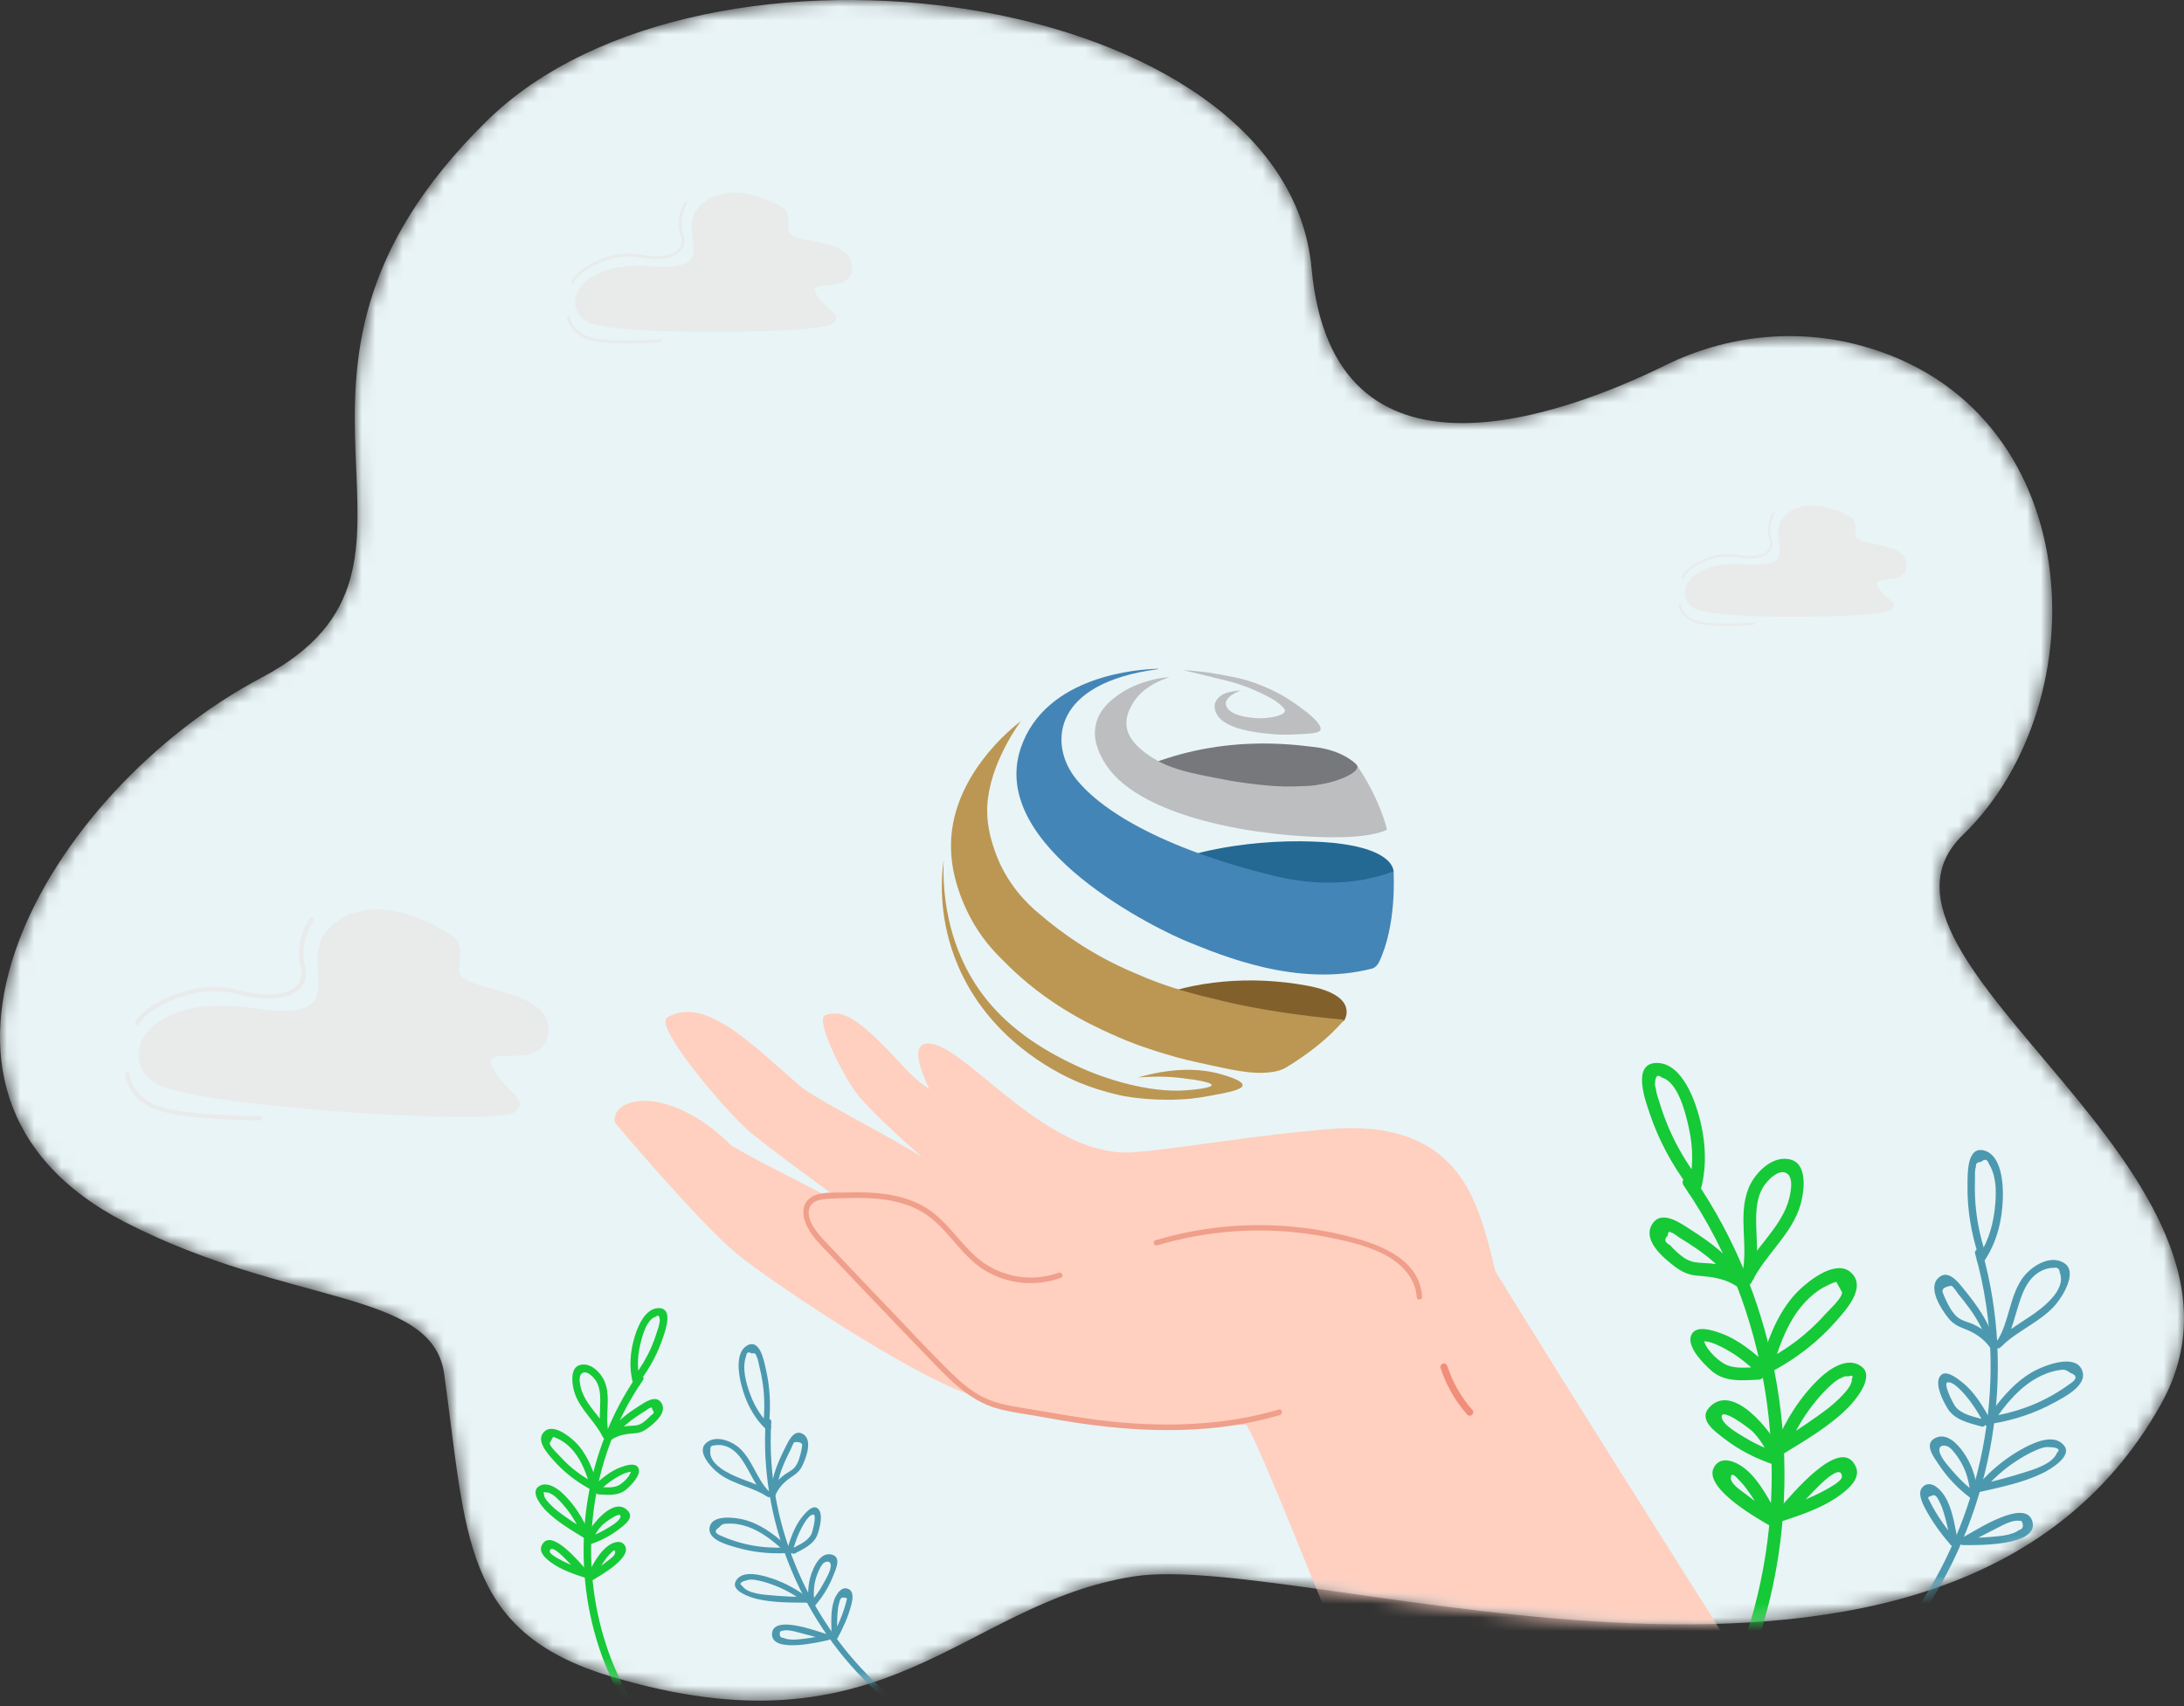 <svg width="160" height="125" viewBox="0 0 160 125" fill="none" xmlns="http://www.w3.org/2000/svg">
<rect x="0" y="0" width="160" height="125" fill="#333333" stroke="none"/>
<mask id="mask0_68_914" style="mask-type:luminance" maskUnits="userSpaceOnUse" x="0" y="0" width="160" height="125">
<path d="M136.282 25.307C131.529 24.029 126.469 24.569 122.051 26.74C114.395 30.504 97.653 36.679 96.087 19.665C94.204 -0.796 51.596 -6.781 35.675 8.846C16.307 27.856 34.886 41.341 19.151 49.652C3.416 57.964 -9.368 80.023 9.174 89.551C21.18 95.721 31.671 94.43 32.54 100.662C34.181 112.419 33.845 119.522 44.63 122.789C65.026 128.968 70.353 117.499 83.059 115.5C95.765 113.501 142.648 130.855 158.302 102.898C167.739 86.044 134.326 70.347 143.807 61.164C153.898 51.391 152.994 29.8 136.282 25.307Z" fill="white"/>
</mask>
<g mask="url(#mask0_68_914)">
<path d="M136.282 25.307C131.529 24.029 126.469 24.569 122.051 26.74C114.395 30.504 97.653 36.679 96.087 19.665C94.204 -0.796 51.596 -6.781 35.675 8.846C16.307 27.856 34.886 41.341 19.151 49.652C3.416 57.964 -9.368 80.023 9.174 89.551C21.18 95.721 31.671 94.43 32.54 100.662C34.181 112.419 33.845 119.522 44.63 122.789C65.026 128.968 70.353 117.499 83.059 115.5C95.765 113.501 142.648 130.855 158.302 102.898C167.739 86.044 134.326 70.347 143.807 61.164C153.898 51.391 152.994 29.8 136.282 25.307Z" fill="#E9F4F6"/>
</g>
<mask id="mask1_68_914" style="mask-type:luminance" maskUnits="userSpaceOnUse" x="0" y="0" width="160" height="125">
<path d="M136.282 25.307C131.529 24.029 126.469 24.569 122.051 26.74C114.395 30.504 97.653 36.679 96.087 19.665C94.204 -0.796 51.596 -6.781 35.675 8.846C16.307 27.856 34.886 41.341 19.151 49.652C3.416 57.964 -9.368 80.023 9.174 89.551C21.18 95.721 31.671 94.43 32.54 100.662C34.181 112.419 33.845 119.522 44.63 122.789C65.026 128.968 70.353 117.499 83.059 115.5C95.765 113.501 142.648 130.855 158.302 102.898C167.739 86.044 134.326 70.347 143.807 61.164C153.898 51.391 152.994 29.8 136.282 25.307Z" fill="white"/>
</mask>
<g mask="url(#mask1_68_914)">
<path d="M109.682 98.413C107.135 99.733 100.491 100.696 93.442 101.345C90.831 101.588 88.161 101.785 85.632 101.946C79.389 102.334 73.947 102.472 72.088 102.395C72 102.389 71.899 102.378 71.798 102.361L71.791 102.361C71.525 102.319 71.212 102.23 70.852 102.107C66.679 100.653 56.763 94.153 53.87 91.763C51.192 89.55 45.039 82.238 45.039 82.238C44.748 80.307 49.033 79.442 53.507 83.865C53.791 84.144 57.648 86.129 60.215 87.443C60.266 87.464 60.318 87.491 60.37 87.518C60.579 87.621 60.774 87.725 60.957 87.818C61.771 88.232 62.35 88.519 62.474 88.585C62.367 88.499 61.969 88.21 61.393 87.797C61.261 87.701 61.122 87.599 60.976 87.491C60.929 87.457 60.882 87.417 60.83 87.383C58.947 86.005 55.989 83.827 54.871 82.873C53.231 81.477 47.849 75.163 48.885 74.546C51.653 72.914 55.124 76.569 58.594 79.553C59.799 80.588 65.556 83.443 67.588 84.809C66.293 83.668 63.598 81.238 62.754 80.1C61.63 78.577 59.712 74.68 60.454 74.385C61.809 73.85 63.141 74.813 66.431 78.406C69.21 81.437 75.652 82.931 77.309 83.806C80.634 85.556 86.936 83.643 97.14 82.741C101.503 82.349 105.328 83.203 107.486 87.015C109.236 90.103 109.476 94.174 110.709 96.932C110.95 97.471 110.556 97.964 109.682 98.413Z" fill="#FFCFBF"/>
<path d="M68.764 81.072C68.764 81.072 65.658 75.84 68.417 76.514C71.176 77.188 76.796 84.673 82.788 84.44L79.479 86.798L68.764 81.072Z" fill="#FFCFBF"/>
<path d="M126.522 120.23L98.902 122.333C97.627 119.569 91.98 105.006 91.268 104.365L91.261 104.359C91.234 104.33 91.214 104.313 91.187 104.29C91.006 104.135 90.854 104.027 90.729 103.949C90.487 103.805 90.347 103.778 90.34 103.772C89.035 102.995 87.406 102.399 85.632 101.946L85.625 101.94C78.85 100.196 70.058 100.477 70.031 100.454C68.006 98.355 71.942 95.782 77.718 93.621L78.495 93.105C81.848 91.848 84.127 91.223 87.227 90.342C87.65 90.222 89.412 90.184 89.805 90.073C89.811 90.072 89.811 90.072 89.811 90.072C90.142 89.978 90.467 89.891 90.779 89.805C92.674 89.285 96.375 90.282 97.037 90.261C106.288 89.971 106.289 88.95 107.606 90.139L107.607 90.145C107.996 90.491 108.171 90.734 108.171 90.734C108.061 91.093 126.297 119.822 126.522 120.23Z" fill="#FFCFBF"/>
<path d="M97.46 103.389C91.895 105.045 81.912 104.6 76.155 103.448C74.652 103.147 73.075 103.064 71.731 102.325C70.523 101.662 69.545 100.657 68.587 99.665C65.734 96.71 62.897 93.74 60.076 90.754C59.294 89.926 58.535 88.505 59.437 87.81C59.762 87.559 60.199 87.527 60.609 87.504C63.193 87.36 66.007 87.278 68.106 88.794C69.496 89.798 70.374 91.381 71.733 92.427C73.37 93.687 75.668 94.031 77.603 93.306L97.46 103.389Z" fill="#FFCFBF"/>
<path d="M93.68 103.274C89.702 104.445 85.531 104.568 81.427 104.15C79.323 103.936 77.256 103.533 75.17 103.198C74.123 103.03 73.054 102.863 72.09 102.397C71.137 101.935 70.32 101.216 69.572 100.478C68.013 98.939 66.52 97.327 65.007 95.745C63.456 94.124 61.906 92.502 60.37 90.868C59.849 90.313 59.02 89.341 59.302 88.504C59.465 88.019 59.97 87.893 60.426 87.853C60.946 87.806 61.473 87.792 61.995 87.777C63.875 87.724 65.9 87.813 67.562 88.797C69.37 89.868 70.302 91.909 72.073 93.027C73.751 94.087 75.859 94.293 77.718 93.621C77.967 93.531 77.787 93.161 77.54 93.25C75.611 93.948 73.376 93.591 71.773 92.306C70.252 91.087 69.322 89.273 67.564 88.328C65.836 87.398 63.809 87.308 61.889 87.371C61.121 87.396 60.041 87.282 59.38 87.749C58.774 88.176 58.766 88.922 59.003 89.561C59.343 90.476 60.07 91.15 60.725 91.842C61.543 92.705 62.362 93.567 63.182 94.428C64.822 96.15 66.468 97.867 68.119 99.579C69.552 101.064 70.999 102.614 73.049 103.191C74.068 103.479 75.126 103.592 76.165 103.783C77.252 103.983 78.34 104.171 79.435 104.324C84.2 104.987 89.106 105.048 93.757 103.679C94.009 103.605 93.935 103.199 93.68 103.274Z" fill="#EF9F8A"/>
<path d="M104.179 95.009C104.004 92.063 100.679 91.024 98.297 90.463C95.422 89.785 92.428 89.599 89.491 89.904C87.85 90.075 86.227 90.4 84.646 90.872C84.404 90.944 84.537 91.312 84.778 91.24C87.469 90.438 90.283 90.078 93.089 90.166C94.491 90.211 95.889 90.371 97.264 90.64C98.605 90.903 99.994 91.226 101.232 91.818C102.518 92.433 103.699 93.533 103.788 95.039C103.803 95.29 104.194 95.26 104.179 95.009Z" fill="#EF9F8A"/>
<path d="M105.542 100.237C105.857 101.204 106.327 102.124 106.927 102.945C107.096 103.177 107.276 103.4 107.465 103.615C107.511 103.667 107.556 103.707 107.627 103.721C107.689 103.733 107.77 103.719 107.821 103.68C107.921 103.605 107.981 103.432 107.886 103.324C107.557 102.95 107.257 102.551 106.991 102.13C106.859 101.921 106.735 101.707 106.62 101.488C106.613 101.475 106.576 101.403 106.601 101.452C106.586 101.423 106.571 101.394 106.557 101.365C106.528 101.308 106.5 101.25 106.472 101.191C106.419 101.078 106.367 100.964 106.318 100.849C106.208 100.591 106.11 100.33 106.023 100.064C105.982 99.937 105.821 99.858 105.696 99.91C105.565 99.963 105.497 100.1 105.542 100.237Z" fill="#F18E7B"/>
</g>
<mask id="mask2_68_914" style="mask-type:luminance" maskUnits="userSpaceOnUse" x="0" y="0" width="160" height="125">
<path d="M136.282 25.307C131.529 24.029 126.469 24.569 122.051 26.74C114.395 30.504 97.653 36.679 96.087 19.665C94.204 -0.796 51.596 -6.781 35.675 8.846C16.307 27.856 34.886 41.341 19.151 49.652C3.416 57.964 -9.368 80.023 9.174 89.551C21.18 95.721 31.671 94.43 32.54 100.662C34.181 112.419 33.845 119.522 44.63 122.789C65.026 128.968 70.353 117.499 83.059 115.5C95.765 113.501 142.648 130.855 158.302 102.898C167.739 86.044 134.326 70.347 143.807 61.164C153.898 51.391 152.994 29.8 136.282 25.307Z" fill="white"/>
</mask>
<g mask="url(#mask2_68_914)">
<path d="M135.456 123.672C142.226 117.594 146.012 108.522 145.827 99.447C145.774 96.877 145.397 94.328 144.698 91.854C144.604 91.519 145.116 91.347 145.211 91.682C147.721 100.572 146.044 110.427 140.959 118.113C139.514 120.296 137.805 122.285 135.857 124.034C135.601 124.264 135.197 123.904 135.456 123.672Z" fill="#4C99AF"/>
<path d="M143.778 112.664C144.459 112.667 145.142 112.67 145.821 112.607C146.44 112.55 147.398 112.5 147.91 112.101C148.205 112.03 148.273 111.812 148.113 111.445C147.851 111.391 147.592 111.407 147.338 111.492C146.959 111.598 146.611 111.799 146.263 111.975C145.567 112.327 144.875 112.686 144.181 113.041C143.874 113.198 143.575 112.747 143.885 112.589C144.605 112.22 148.435 109.665 148.9 111.498C149.359 113.309 144.698 113.207 143.812 113.204C143.465 113.203 143.429 112.663 143.778 112.664Z" fill="#4C99AF"/>
<path d="M144.886 108.792C145.952 108.551 147.011 108.279 148.055 107.954C148.82 107.716 150.378 107.296 150.694 106.439C150.93 106.224 150.815 106.09 150.349 106.038C150.219 106.031 150.088 106.024 149.958 106.017C149.677 106.037 149.399 106.147 149.142 106.257C148.651 106.467 148.181 106.741 147.732 107.032C146.826 107.619 146.028 108.335 145.319 109.147C145.09 109.409 144.688 109.047 144.918 108.784C145.888 107.673 147.035 106.734 148.345 106.049C149.12 105.643 150.541 105.014 151.235 105.937C151.823 106.719 150.15 107.688 149.623 107.942C148.209 108.624 146.58 108.96 145.058 109.305C144.721 109.382 144.547 108.869 144.886 108.792Z" fill="#4C99AF"/>
<path d="M145.979 103.754C147.082 103.57 148.157 103.26 149.182 102.81C149.683 102.591 150.168 102.338 150.637 102.057C150.862 101.921 151.084 101.78 151.301 101.631C151.406 101.56 151.509 101.487 151.61 101.41C152.173 101.053 152.199 100.78 151.686 100.592C151.33 100.338 151.243 100.327 150.853 100.385C150.556 100.429 150.262 100.507 149.981 100.61C149.465 100.798 148.983 101.068 148.542 101.394C147.641 102.059 146.931 102.939 146.273 103.835C146.067 104.115 145.667 103.751 145.871 103.472C146.799 102.209 147.856 101 149.295 100.314C150.037 99.96 151.899 99.292 152.459 100.245C153.148 101.418 151.237 102.355 150.477 102.771C149.082 103.535 147.579 104.032 146.013 104.294C145.669 104.352 145.639 103.811 145.979 103.754Z" fill="#4C99AF"/>
<path d="M146.158 98.349C146.9 97.594 147.795 97.065 148.671 96.484C149.577 95.884 151.42 94.523 150.897 93.241C150.877 92.942 150.716 92.825 150.414 92.893C150.216 92.893 150.023 92.926 149.835 92.992C149.526 93.094 149.23 93.277 148.994 93.499C148.507 93.956 148.226 94.583 148.011 95.203C147.623 96.32 147.434 97.477 146.794 98.493C146.611 98.784 146.127 98.54 146.313 98.245C147.193 96.85 147.196 95.093 148.116 93.721C148.708 92.838 150.191 91.824 151.262 92.57C152.23 93.245 151.061 95.074 150.519 95.671C149.386 96.918 147.737 97.513 146.559 98.711C146.316 98.959 145.913 98.598 146.158 98.349Z" fill="#4C99AF"/>
<path d="M144.866 92.171C145.541 91.189 145.924 90.084 146.092 88.908C146.254 87.77 146.351 86.292 145.706 85.271C145.591 84.928 145.4 84.882 145.134 85.13C144.857 85.133 144.732 85.251 144.758 85.485C144.65 85.744 144.696 86.219 144.687 86.499C144.667 87.043 144.678 87.588 144.718 88.131C144.808 89.379 145.062 90.6 145.447 91.79C145.555 92.122 145.042 92.293 144.934 91.962C144.395 90.296 144.111 88.558 144.14 86.805C144.152 86.056 144.066 83.902 145.396 84.304C146.64 84.68 146.761 86.736 146.73 87.765C146.681 89.411 146.288 91.049 145.347 92.418C145.153 92.701 144.669 92.457 144.866 92.171Z" fill="#4C99AF"/>
<path d="M145.542 98.222C145.242 97.332 144.779 96.536 144.225 95.781C143.978 95.444 143.718 95.117 143.453 94.794C143.338 94.654 143.125 94.273 142.956 94.204C142.401 94.28 142.2 94.469 142.354 94.769C142.397 94.893 142.447 95.015 142.504 95.134C142.714 95.595 143.003 96.165 143.399 96.499C143.735 96.781 144.184 96.852 144.574 97.029C145.275 97.346 145.836 97.854 146.28 98.476C146.482 98.76 146.029 99.055 145.827 98.772C145.314 98.053 144.675 97.644 143.858 97.333C143.408 97.161 143.062 96.971 142.752 96.59C142.244 95.966 141.211 94.415 141.984 93.646C142.747 92.887 143.554 94.065 143.985 94.595C144.842 95.648 145.618 96.754 146.055 98.05C146.166 98.381 145.653 98.552 145.542 98.222Z" fill="#4C99AF"/>
<path d="M145.388 104.347C145.065 103.779 144.744 103.204 144.348 102.682C144.092 102.344 143.179 101.16 142.668 101.284C142.341 101.364 143.091 102.858 143.256 103.06C143.733 103.643 144.576 103.788 145.272 103.983C145.605 104.077 145.497 104.608 145.161 104.513C144.267 104.261 143.22 104.053 142.692 103.21C142.372 102.698 141.742 101.489 142.094 100.881C142.457 100.256 143.31 100.931 143.699 101.233C144.647 101.966 145.258 103.027 145.841 104.051C146.012 104.352 145.561 104.65 145.388 104.347Z" fill="#4C99AF"/>
<path d="M144.359 109.756C143.461 109.081 142.676 108.272 142.055 107.334C141.709 106.812 140.896 105.802 141.77 105.36C142.608 104.935 143.39 105.775 143.825 106.385C144.425 107.228 144.759 108.214 144.862 109.239C144.897 109.586 144.357 109.618 144.322 109.273C144.251 108.568 144.066 107.883 143.729 107.256C143.587 106.991 143.422 106.736 143.237 106.5C143.12 106.35 142.991 106.193 142.844 106.07C142.56 105.831 141.988 105.82 142.085 106.333C142.185 106.863 142.854 107.549 143.196 107.946C143.652 108.474 144.165 108.937 144.722 109.355C145 109.564 144.636 109.964 144.359 109.756Z" fill="#4C99AF"/>
<path d="M142.897 113.182C142.181 112.353 141.53 111.463 141.022 110.489C140.79 110.044 140.397 109.221 140.969 108.848C141.545 108.472 142.176 109.151 142.458 109.598C142.993 110.443 143.164 111.546 143.357 112.508C143.424 112.845 142.912 113.02 142.844 112.679C142.727 112.095 142.6 111.51 142.432 110.938C142.344 110.64 142.249 110.34 142.104 110.065C141.955 109.782 141.817 109.398 141.474 109.609C141.252 109.642 141.205 109.741 141.334 109.905C141.413 110.077 141.5 110.246 141.594 110.41C141.733 110.664 141.883 110.911 142.039 111.154C142.407 111.726 142.816 112.267 143.26 112.781C143.485 113.04 143.125 113.445 142.897 113.182Z" fill="#4C99AF"/>
</g>
<mask id="mask3_68_914" style="mask-type:luminance" maskUnits="userSpaceOnUse" x="0" y="0" width="160" height="125">
<path d="M136.282 25.307C131.529 24.029 126.469 24.569 122.051 26.74C114.395 30.504 97.653 36.679 96.087 19.665C94.204 -0.796 51.596 -6.781 35.675 8.846C16.307 27.856 34.886 41.341 19.151 49.652C3.416 57.964 -9.368 80.023 9.174 89.551C21.18 95.721 31.671 94.43 32.54 100.662C34.181 112.419 33.845 119.522 44.63 122.789C65.026 128.968 70.353 117.499 83.059 115.5C95.765 113.501 142.648 130.855 158.302 102.898C167.739 86.044 134.326 70.347 143.807 61.164C153.898 51.391 152.994 29.8 136.282 25.307Z" fill="white"/>
</mask>
<g mask="url(#mask3_68_914)">
<path d="M125.125 126.203C130.414 116.793 131.196 105.177 127.553 95.046C126.51 92.146 125.094 89.402 123.349 86.862C123.01 86.368 123.802 85.881 124.141 86.374C130.411 95.5 132.274 107.354 129.442 118.028C128.644 121.034 127.469 123.93 125.946 126.641C125.653 127.162 124.831 126.726 125.125 126.203Z" fill="#16C937"/>
<path d="M130.409 110.525C131.243 110.246 132.084 109.969 132.881 109.592C133.211 109.435 134.953 108.614 134.94 108.195C134.906 107.125 133.203 108.905 133.018 109.095C132.38 109.75 131.743 110.408 131.106 111.064C130.69 111.493 130.012 110.855 130.43 110.424C131.071 109.764 134.862 105.015 135.957 107.456C136.338 108.306 135.431 109.073 134.835 109.516C133.604 110.433 132.119 110.933 130.68 111.415C130.111 111.606 129.841 110.716 130.409 110.525Z" fill="#16C937"/>
<path d="M130.142 105.735C131.142 105.121 132.125 104.481 133.081 103.801C133.634 103.409 134.191 103.009 134.674 102.531C134.996 102.211 135.72 101.521 135.661 101.039C135.787 100.804 135.707 100.737 135.42 100.84C135.231 100.809 135.059 100.846 134.902 100.951C134.54 101.095 134.248 101.37 133.968 101.633C133.559 102.018 133.181 102.451 132.835 102.892C132.039 103.903 131.421 105.013 130.929 106.2C130.7 106.752 129.881 106.311 130.108 105.762C130.843 103.991 131.9 102.323 133.293 100.993C134.022 100.297 135.374 99.345 136.389 100.133C137.366 100.892 135.918 102.605 135.349 103.171C133.998 104.516 132.244 105.536 130.63 106.527C130.12 106.84 129.63 106.049 130.142 105.735Z" fill="#16C937"/>
<path d="M129.373 99.667C130.5 99.061 131.559 98.35 132.513 97.493C132.94 97.11 133.345 96.705 133.727 96.279C134.009 95.965 134.957 95.111 134.952 94.685C134.81 94.427 134.668 94.17 134.526 93.912C134.344 93.964 134.169 94.032 134 94.116C133.733 94.236 133.479 94.375 133.236 94.54C132.752 94.87 132.318 95.283 131.948 95.737C131.004 96.895 130.462 98.308 130.015 99.717C129.835 100.284 128.926 100.084 129.107 99.513C129.683 97.7 130.415 95.869 131.807 94.519C132.567 93.784 134.499 92.269 135.577 93.211C136.804 94.284 135.233 95.974 134.517 96.791C133.204 98.29 131.613 99.516 129.861 100.459C129.336 100.742 128.844 99.952 129.373 99.667Z" fill="#16C937"/>
<path d="M127.511 93.499C128.193 92.108 129.273 91.032 130.138 89.764C130.495 89.241 130.812 88.673 131.002 88.066C131.163 87.549 131.451 86.323 130.909 85.973C130.301 85.581 129.438 86.519 129.153 87C128.731 87.71 128.655 88.57 128.655 89.376C128.656 90.791 128.864 92.168 128.535 93.563C128.397 94.146 127.489 93.943 127.627 93.36C128.117 91.281 127.286 89.061 128.106 87.038C128.555 85.929 129.891 84.562 131.231 84.973C132.544 85.376 132.141 87.661 131.795 88.603C131.049 90.63 129.273 92.018 128.332 93.937C128.069 94.475 127.248 94.037 127.511 93.499Z" fill="#16C937"/>
<path d="M123.664 87.053C124.075 85.59 124.049 84.096 123.721 82.618C123.492 81.584 122.952 79.294 121.752 78.948C121.417 78.664 121.246 78.848 121.24 79.5C121.266 79.61 121.292 79.719 121.318 79.829C121.351 80.154 121.491 80.496 121.586 80.81C121.784 81.458 122.017 82.096 122.286 82.718C122.854 84.032 123.595 85.258 124.449 86.406C124.806 86.886 124.013 87.372 123.657 86.894C122.45 85.272 121.495 83.483 120.852 81.565C120.543 80.644 119.503 77.842 121.422 77.878C123.04 77.909 123.964 80.099 124.355 81.377C124.941 83.285 125.116 85.32 124.572 87.256C124.411 87.831 123.502 87.63 123.664 87.053Z" fill="#16C937"/>
<path d="M126.742 93.732C126.034 92.812 125.155 92.077 124.201 91.423C123.81 91.155 123.408 90.904 123.006 90.655C122.882 90.578 122.587 90.314 122.442 90.314C122.291 90.179 122.199 90.256 122.166 90.544C121.902 90.801 121.957 91.025 122.33 91.217C122.668 91.579 123.059 91.962 123.482 92.222C124.071 92.585 124.679 92.505 125.335 92.568C126.254 92.655 127.083 93.001 127.831 93.531C128.313 93.872 127.882 94.697 127.394 94.352C126.397 93.646 125.486 93.561 124.306 93.459C123.647 93.403 123.157 93.151 122.638 92.752C121.864 92.157 120.352 90.906 121.004 89.749C121.686 88.541 123.147 89.641 123.895 90.116C125.266 90.987 126.537 91.947 127.534 93.244C127.899 93.718 127.105 94.203 126.742 93.732Z" fill="#16C937"/>
<path d="M128.933 100.744C128.256 100.143 127.579 99.531 126.799 99.064C126.42 98.836 125.021 98.01 124.571 98.362C124.644 98.224 124.718 98.086 124.791 97.948C124.779 98.677 125.751 99.606 126.32 99.921C127.052 100.326 127.985 100.193 128.804 100.15C129.403 100.119 129.438 101.048 128.841 101.08C127.621 101.143 126.327 101.28 125.353 100.405C124.809 99.916 123.639 98.765 123.867 97.924C124.118 97 125.462 97.465 126.067 97.682C127.419 98.168 128.515 99.129 129.573 100.069C130.021 100.466 129.381 101.142 128.933 100.744Z" fill="#16C937"/>
<path d="M129.991 107.322C128.665 106.882 127.436 106.262 126.327 105.407C125.68 104.908 124.389 104.035 125.213 103.128C126.952 101.213 129.816 104.933 130.432 106.266C130.68 106.803 129.891 107.298 129.64 106.754C129.324 106.071 128.939 105.447 128.414 104.901C128.161 104.638 126.029 103.048 126.134 103.839C126.212 104.424 127.435 105.083 127.891 105.36C128.62 105.802 129.386 106.146 130.194 106.415C130.758 106.602 130.558 107.511 129.991 107.322Z" fill="#16C937"/>
<path d="M129.535 111.709C128.636 111.178 124.353 108.765 125.724 107.281C126.245 106.716 127.139 107.104 127.643 107.457C128.71 108.204 129.388 109.51 130.025 110.608C130.325 111.125 129.534 111.616 129.233 111.096C128.916 110.55 128.592 110.005 128.235 109.484C128.011 109.158 127.783 108.821 127.498 108.544C127.312 108.362 126.842 107.73 126.8 108.254C126.762 108.742 127.646 109.266 128.012 109.557C128.633 110.052 129.29 110.485 129.972 110.888C130.486 111.192 130.051 112.014 129.535 111.709Z" fill="#16C937"/>
</g>
<mask id="mask4_68_914" style="mask-type:luminance" maskUnits="userSpaceOnUse" x="0" y="0" width="160" height="125">
<path d="M136.282 25.307C131.529 24.029 126.469 24.569 122.051 26.74C114.395 30.504 97.653 36.679 96.087 19.665C94.204 -0.796 51.596 -6.781 35.675 8.846C16.307 27.856 34.886 41.341 19.151 49.652C3.416 57.964 -9.368 80.023 9.174 89.551C21.18 95.721 31.671 94.43 32.54 100.662C34.181 112.419 33.845 119.522 44.63 122.789C65.026 128.968 70.353 117.499 83.059 115.5C95.765 113.501 142.648 130.855 158.302 102.898C167.739 86.044 134.326 70.347 143.807 61.164C153.898 51.391 152.994 29.8 136.282 25.307Z" fill="white"/>
</mask>
<g mask="url(#mask4_68_914)">
<path d="M68.721 126.702C62.605 123.222 58.252 116.986 56.9 110.096C56.517 108.145 56.383 106.156 56.504 104.171C56.521 103.903 56.105 103.857 56.089 104.126C55.653 111.258 58.541 118.431 63.648 123.405C65.099 124.817 66.718 126.041 68.478 127.042C68.709 127.174 68.956 126.836 68.721 126.702Z" fill="#4C99AF"/>
<path d="M60.622 119.75C60.107 119.864 59.591 119.978 59.068 120.043C58.59 120.101 57.858 120.221 57.405 120.004C57.17 119.999 57.083 119.845 57.144 119.541C57.334 119.457 57.531 119.427 57.738 119.45C58.041 119.467 58.338 119.562 58.63 119.638C59.214 119.789 59.796 119.947 60.379 120.101C60.636 120.17 60.788 119.779 60.528 119.711C59.923 119.55 56.608 118.249 56.558 119.711C56.509 121.155 60.016 120.312 60.685 120.164C60.947 120.106 60.885 119.692 60.622 119.75Z" fill="#4C99AF"/>
<path d="M59.147 117.006C58.302 116.998 57.456 116.967 56.614 116.893C55.997 116.839 54.75 116.778 54.37 116.182C54.157 116.058 54.221 115.938 54.565 115.821C54.662 115.795 54.76 115.768 54.857 115.742C55.073 115.711 55.301 115.748 55.513 115.789C55.919 115.867 56.32 115.997 56.706 116.143C57.488 116.438 58.209 116.848 58.878 117.345C59.094 117.506 59.339 117.166 59.122 117.005C58.206 116.324 57.184 115.803 56.081 115.501C55.429 115.322 54.252 115.08 53.879 115.891C53.563 116.579 54.986 117.036 55.427 117.142C56.608 117.425 57.894 117.411 59.102 117.422C59.369 117.424 59.416 117.008 59.147 117.006Z" fill="#4C99AF"/>
<path d="M57.493 113.377C56.629 113.419 55.765 113.361 54.917 113.19C54.502 113.107 54.094 112.995 53.693 112.86C53.5 112.794 53.309 112.724 53.121 112.647C53.03 112.611 52.94 112.572 52.851 112.531C52.367 112.354 52.303 112.152 52.659 111.925C52.887 111.675 52.95 111.652 53.255 111.631C53.487 111.616 53.721 111.627 53.951 111.658C54.372 111.716 54.781 111.841 55.168 112.014C55.958 112.369 56.64 112.917 57.284 113.486C57.486 113.664 57.729 113.323 57.528 113.146C56.62 112.344 55.621 111.604 54.421 111.322C53.802 111.177 52.285 110.977 52.018 111.79C51.69 112.79 53.288 113.184 53.931 113.373C55.111 113.721 56.329 113.85 57.556 113.791C57.825 113.778 57.76 113.364 57.493 113.377Z" fill="#4C99AF"/>
<path d="M56.469 109.32C55.784 108.872 55.021 108.619 54.263 108.325C53.479 108.019 51.862 107.294 52.047 106.239C52.013 106.009 52.116 105.895 52.355 105.896C52.504 105.864 52.656 105.857 52.809 105.876C53.059 105.903 53.313 105.992 53.528 106.121C53.971 106.386 54.286 106.814 54.551 107.248C55.028 108.028 55.361 108.872 56.011 109.534C56.198 109.724 56.523 109.461 56.334 109.268C55.44 108.358 55.148 107.03 54.228 106.145C53.636 105.574 52.348 105.051 51.661 105.792C51.04 106.461 52.224 107.651 52.732 108.013C53.794 108.77 55.138 108.949 56.225 109.661C56.45 109.808 56.695 109.468 56.469 109.32Z" fill="#4C99AF"/>
<path d="M56.43 104.438C55.758 103.807 55.287 103.035 54.967 102.173C54.657 101.34 54.341 100.239 54.66 99.361C54.691 99.083 54.828 99.016 55.07 99.161C55.28 99.117 55.394 99.186 55.412 99.367C55.537 99.545 55.58 99.912 55.633 100.121C55.737 100.529 55.819 100.943 55.878 101.36C56.015 102.319 56.024 103.284 55.928 104.246C55.901 104.515 56.317 104.56 56.344 104.292C56.478 102.944 56.407 101.583 56.097 100.263C55.964 99.699 55.675 98.057 54.736 98.579C53.857 99.068 54.104 100.642 54.297 101.415C54.605 102.651 55.17 103.824 56.107 104.704C56.3 104.886 56.626 104.623 56.43 104.438Z" fill="#4C99AF"/>
<path d="M56.913 109.124C56.994 108.401 57.213 107.724 57.507 107.062C57.639 106.767 57.782 106.477 57.929 106.189C57.993 106.065 58.091 105.741 58.208 105.662C58.64 105.628 58.822 105.737 58.755 105.989C58.743 106.09 58.725 106.191 58.702 106.29C58.62 106.673 58.495 107.152 58.25 107.469C58.043 107.737 57.715 107.865 57.449 108.062C56.971 108.417 56.631 108.894 56.398 109.437C56.291 109.685 56.682 109.833 56.788 109.586C57.058 108.958 57.474 108.544 58.04 108.174C58.352 107.971 58.583 107.77 58.754 107.432C59.036 106.876 59.561 105.534 58.85 105.08C58.149 104.631 57.733 105.655 57.494 106.126C57.02 107.063 56.614 108.026 56.498 109.078C56.468 109.346 56.884 109.391 56.913 109.124Z" fill="#4C99AF"/>
<path d="M58.037 113.728C58.188 113.246 58.336 112.758 58.549 112.298C58.687 112.001 59.183 110.956 59.59 110.966C59.85 110.972 59.529 112.225 59.437 112.405C59.172 112.923 58.558 113.172 58.065 113.434C57.829 113.56 57.998 113.943 58.236 113.816C58.87 113.478 59.627 113.149 59.888 112.425C60.046 111.986 60.323 110.968 59.957 110.567C59.58 110.154 59.046 110.804 58.801 111.096C58.206 111.807 57.918 112.709 57.646 113.579C57.566 113.835 57.956 113.986 58.037 113.728Z" fill="#4C99AF"/>
<path d="M59.704 117.647C60.272 116.99 60.732 116.249 61.048 115.438C61.223 114.986 61.672 114.089 60.939 113.899C60.235 113.716 59.782 114.478 59.554 115.011C59.239 115.747 59.148 116.547 59.239 117.339C59.269 117.607 59.683 117.543 59.652 117.276C59.59 116.731 59.618 116.183 59.769 115.654C59.833 115.431 59.916 115.211 60.017 115.002C60.081 114.869 60.153 114.729 60.243 114.612C60.419 114.385 60.849 114.282 60.861 114.686C60.872 115.103 60.479 115.732 60.285 116.088C60.028 116.562 59.716 116.996 59.364 117.404C59.188 117.607 59.529 117.85 59.704 117.647Z" fill="#4C99AF"/>
<path d="M61.372 119.997C61.778 119.252 62.123 118.472 62.347 117.653C62.449 117.278 62.611 116.591 62.117 116.403C61.62 116.214 61.255 116.831 61.115 117.215C60.85 117.942 60.901 118.804 60.914 119.562C60.919 119.828 61.335 119.876 61.33 119.608C61.322 119.147 61.322 118.684 61.355 118.224C61.373 117.985 61.395 117.742 61.46 117.51C61.526 117.272 61.567 116.959 61.861 117.061C62.034 117.05 62.086 117.117 62.015 117.263C61.984 117.406 61.946 117.547 61.902 117.687C61.839 117.901 61.765 118.113 61.687 118.322C61.504 118.815 61.283 119.291 61.032 119.753C60.905 119.986 61.243 120.233 61.372 119.997Z" fill="#4C99AF"/>
</g>
<mask id="mask5_68_914" style="mask-type:luminance" maskUnits="userSpaceOnUse" x="0" y="0" width="160" height="125">
<path d="M136.282 25.307C131.529 24.029 126.469 24.569 122.051 26.74C114.395 30.504 97.653 36.679 96.087 19.665C94.204 -0.796 51.596 -6.781 35.675 8.846C16.307 27.856 34.886 41.341 19.151 49.652C3.416 57.964 -9.368 80.023 9.174 89.551C21.18 95.721 31.671 94.43 32.54 100.662C34.181 112.419 33.845 119.522 44.63 122.789C65.026 128.968 70.353 117.499 83.059 115.5C95.765 113.501 142.648 130.855 158.302 102.898C167.739 86.044 134.326 70.347 143.807 61.164C153.898 51.391 152.994 29.8 136.282 25.307Z" fill="white"/>
</mask>
<g mask="url(#mask5_68_914)">
<path d="M46.053 124.271C42.942 118.735 42.481 111.901 44.625 105.941C45.239 104.235 46.072 102.62 47.098 101.126C47.298 100.835 46.832 100.548 46.632 100.839C42.944 106.208 41.847 113.182 43.514 119.462C43.983 121.23 44.674 122.934 45.571 124.529C45.743 124.835 46.227 124.579 46.053 124.271Z" fill="#16C937"/>
<path d="M42.945 115.048C42.454 114.883 41.959 114.72 41.491 114.498C41.296 114.406 40.271 113.923 40.279 113.676C40.299 113.047 41.301 114.094 41.41 114.206C41.785 114.591 42.16 114.978 42.535 115.365C42.78 115.617 43.178 115.242 42.932 114.988C42.555 114.6 40.325 111.806 39.681 113.242C39.457 113.742 39.99 114.193 40.341 114.454C41.065 114.993 41.939 115.287 42.785 115.571C43.12 115.683 43.279 115.159 42.945 115.048Z" fill="#16C937"/>
<path d="M43.102 112.229C42.514 111.868 41.935 111.491 41.372 111.092C41.047 110.861 40.72 110.626 40.436 110.344C40.246 110.156 39.82 109.75 39.855 109.466C39.78 109.328 39.828 109.289 39.996 109.349C40.107 109.331 40.209 109.353 40.301 109.415C40.514 109.499 40.686 109.661 40.85 109.816C41.091 110.042 41.314 110.297 41.517 110.556C41.985 111.151 42.349 111.805 42.638 112.503C42.773 112.828 43.255 112.568 43.121 112.245C42.689 111.203 42.068 110.222 41.248 109.439C40.819 109.03 40.023 108.47 39.427 108.933C38.852 109.38 39.704 110.387 40.038 110.721C40.833 111.512 41.865 112.112 42.815 112.695C43.115 112.879 43.403 112.414 43.102 112.229Z" fill="#16C937"/>
<path d="M43.554 108.659C42.891 108.302 42.268 107.884 41.706 107.38C41.456 107.155 41.217 106.917 40.992 106.666C40.827 106.481 40.269 105.979 40.272 105.728C40.355 105.577 40.439 105.425 40.522 105.274C40.629 105.304 40.732 105.344 40.831 105.394C40.989 105.464 41.139 105.546 41.281 105.643C41.566 105.837 41.821 106.08 42.039 106.347C42.594 107.029 42.913 107.86 43.176 108.689C43.282 109.022 43.817 108.905 43.711 108.569C43.372 107.502 42.941 106.425 42.122 105.631C41.675 105.198 40.538 104.307 39.904 104.861C39.182 105.492 40.106 106.487 40.528 106.967C41.3 107.849 42.236 108.571 43.267 109.125C43.575 109.292 43.865 108.827 43.554 108.659Z" fill="#16C937"/>
<path d="M44.649 105.031C44.248 104.212 43.613 103.579 43.104 102.833C42.894 102.525 42.708 102.191 42.596 101.834C42.501 101.53 42.331 100.809 42.65 100.603C43.008 100.372 43.516 100.924 43.684 101.207C43.932 101.625 43.976 102.13 43.976 102.605C43.976 103.437 43.854 104.247 44.047 105.068C44.128 105.411 44.662 105.291 44.581 104.948C44.293 103.726 44.782 102.42 44.299 101.229C44.035 100.577 43.249 99.772 42.461 100.014C41.688 100.251 41.926 101.595 42.129 102.15C42.568 103.342 43.613 104.159 44.166 105.288C44.322 105.605 44.804 105.347 44.649 105.031Z" fill="#16C937"/>
<path d="M46.913 101.238C46.671 100.377 46.687 99.498 46.879 98.629C47.014 98.02 47.332 96.673 48.038 96.469C48.235 96.303 48.335 96.411 48.339 96.794C48.324 96.859 48.309 96.923 48.294 96.988C48.274 97.179 48.192 97.38 48.135 97.565C48.019 97.946 47.882 98.321 47.724 98.687C47.39 99.46 46.953 100.182 46.451 100.857C46.241 101.139 46.708 101.425 46.917 101.144C47.627 100.19 48.189 99.137 48.567 98.009C48.749 97.467 49.361 95.819 48.232 95.84C47.28 95.858 46.737 97.147 46.506 97.898C46.162 99.021 46.059 100.218 46.379 101.357C46.474 101.696 47.008 101.577 46.913 101.238Z" fill="#16C937"/>
<path d="M45.102 105.167C45.518 104.626 46.036 104.194 46.597 103.809C46.827 103.651 47.063 103.504 47.3 103.357C47.373 103.312 47.546 103.156 47.632 103.156C47.721 103.077 47.775 103.122 47.794 103.292C47.949 103.443 47.917 103.575 47.698 103.687C47.499 103.9 47.269 104.126 47.02 104.279C46.673 104.492 46.316 104.446 45.93 104.482C45.389 104.534 44.901 104.737 44.461 105.049C44.177 105.25 44.431 105.735 44.718 105.532C45.305 105.117 45.841 105.066 46.535 105.007C46.923 104.974 47.211 104.825 47.517 104.591C47.972 104.241 48.861 103.505 48.478 102.824C48.077 102.113 47.217 102.76 46.777 103.04C45.97 103.552 45.223 104.117 44.636 104.88C44.422 105.159 44.889 105.444 45.102 105.167Z" fill="#16C937"/>
<path d="M43.813 109.293C44.211 108.939 44.61 108.579 45.069 108.304C45.292 108.17 46.115 107.684 46.38 107.891C46.336 107.81 46.293 107.729 46.25 107.647C46.257 108.076 45.685 108.623 45.351 108.808C44.92 109.047 44.371 108.968 43.889 108.943C43.536 108.925 43.516 109.472 43.867 109.49C44.585 109.528 45.346 109.608 45.919 109.093C46.239 108.806 46.928 108.129 46.794 107.634C46.646 107.09 45.855 107.363 45.499 107.491C44.704 107.777 44.059 108.343 43.437 108.896C43.173 109.129 43.549 109.527 43.813 109.293Z" fill="#16C937"/>
<path d="M43.191 113.163C43.971 112.904 44.694 112.539 45.346 112.036C45.727 111.742 46.487 111.229 46.002 110.695C44.979 109.568 43.294 111.757 42.931 112.542C42.785 112.857 43.249 113.149 43.397 112.829C43.583 112.427 43.809 112.059 44.118 111.738C44.267 111.584 45.522 110.648 45.46 111.113C45.414 111.458 44.694 111.846 44.426 112.009C43.997 112.268 43.547 112.471 43.071 112.629C42.739 112.739 42.857 113.274 43.191 113.163Z" fill="#16C937"/>
<path d="M43.459 115.744C43.988 115.431 46.507 114.012 45.701 113.139C45.394 112.807 44.869 113.034 44.572 113.242C43.944 113.682 43.545 114.45 43.17 115.096C42.994 115.4 43.459 115.689 43.636 115.383C43.823 115.062 44.013 114.741 44.224 114.435C44.355 114.243 44.49 114.045 44.657 113.882C44.767 113.775 45.043 113.403 45.068 113.711C45.09 113.998 44.57 114.306 44.355 114.478C43.99 114.769 43.603 115.024 43.202 115.261C42.899 115.44 43.155 115.923 43.459 115.744Z" fill="#16C937"/>
</g>
<mask id="mask6_68_914" style="mask-type:luminance" maskUnits="userSpaceOnUse" x="0" y="0" width="160" height="125">
<path d="M136.282 25.307C131.529 24.029 126.469 24.569 122.051 26.74C114.395 30.504 97.653 36.679 96.087 19.665C94.204 -0.796 51.596 -6.781 35.675 8.846C16.307 27.856 34.886 41.341 19.151 49.652C3.416 57.964 -9.368 80.023 9.174 89.551C21.18 95.721 31.671 94.43 32.54 100.662C34.181 112.419 33.845 119.522 44.63 122.789C65.026 128.968 70.353 117.499 83.059 115.5C95.765 113.501 142.648 130.855 158.302 102.898C167.739 86.044 134.326 70.347 143.807 61.164C153.898 51.391 152.994 29.8 136.282 25.307Z" fill="white"/>
</mask>
<g mask="url(#mask6_68_914)">
<path d="M98.483 74.759C98.483 74.759 99.678 72.945 95.787 72.22C91.617 71.446 87.395 71.857 84.141 73.235C80.885 74.638 79.97 74.203 79.97 74.203C79.97 74.203 81.954 73.332 87.93 74.928C92.1 76.041 96.474 75.823 97.186 75.509C97.898 75.195 98.483 74.759 98.483 74.759Z" fill="#82602B"/>
<path d="M76.105 66.923C75.316 66.269 73.714 64.77 72.875 62.327C72.621 61.577 72.137 60.15 72.392 58.385C72.799 55.458 74.808 52.797 74.808 52.822C74.248 53.233 69.544 56.909 69.671 62.182C69.722 64.963 71.171 67.406 71.425 67.817C72.188 69.075 72.977 69.873 73.714 70.599C76.664 73.55 79.792 75.025 81.343 75.727C83.072 76.525 84.573 76.984 85.31 77.202C86.556 77.589 87.37 77.758 88.921 78.097C91.133 78.581 92.151 78.702 93.27 78.532C93.549 78.484 93.931 78.387 94.21 78.218C95.685 77.323 97.338 76.09 98.457 74.735V74.711C94.948 74.396 91.896 73.888 89.76 73.381C87.497 72.848 85.539 72.365 83.148 71.3C80.021 69.994 77.707 68.301 76.105 66.923Z" fill="#BB9753"/>
<path d="M81.979 64.891C81.191 65.399 81.953 66.536 82.767 66.1C82.945 66.004 83.149 65.907 83.301 65.81C85.157 64.867 88.921 64.069 93.193 64.867C97.262 65.641 99.271 65.592 100.644 65.133C101.458 64.843 102.094 63.899 102.094 63.899C102.094 63.899 102.297 62.206 97.593 61.747C93.956 61.408 87.065 61.698 81.979 64.891Z" fill="#236993"/>
<path d="M99.475 56.571C99.551 56.377 99.5 56.184 99.373 56.014C98.991 55.627 98 54.926 96.296 54.733C94.465 54.515 89.837 53.91 84.522 55.894C83.835 56.16 84.954 57.103 85.641 56.885L84.954 57.054C84.954 57.054 83.708 56.885 87.777 57.175C91.083 57.417 94.668 58.385 96.525 58.191C98.178 58.022 99.144 57.417 99.475 56.571Z" fill="#77787B"/>
<path d="M83.377 78.944C86.353 78.073 88.387 78.387 89.531 78.726C89.76 78.798 91.083 79.161 91.032 79.524C91.006 79.838 89.913 80.056 88.692 80.274C88.209 80.371 87.853 80.419 87.294 80.492C84.802 80.733 82.716 80.371 82.436 80.322C82.258 80.298 80.707 79.984 79.105 79.331C76.995 78.46 72.392 75.944 70.179 70.744C68.806 67.527 68.908 64.6 69.137 62.956C69.06 64.504 69.035 69.656 72.748 73.792C75.087 76.404 78.19 77.782 79.309 78.29C79.868 78.532 81.19 79.089 82.945 79.5C84.827 79.935 86.098 79.935 86.836 79.887C87.573 79.838 88.769 79.693 88.769 79.5C88.769 79.282 87.294 79.064 86.963 79.04C86.047 78.895 84.852 78.823 83.377 78.944Z" fill="#BB9753"/>
<path d="M89.608 50.862C89.531 50.911 89.074 51.153 88.997 51.612C88.947 51.902 89.048 52.144 89.099 52.241C89.302 52.676 89.709 52.967 90.243 53.184C90.447 53.281 91.261 53.62 93.219 53.789C93.727 53.837 94.414 53.837 95.228 53.789C96.168 53.741 96.626 53.692 96.728 53.499C97.008 52.894 94.541 51.322 94.388 51.225C93.982 50.959 92.405 50.016 90.371 49.605C89.659 49.459 88.794 49.314 88.463 49.266C88.387 49.266 87.65 49.145 86.709 49.097C86.658 49.097 88.819 49.605 89.76 49.846C90.167 49.943 90.676 50.088 91.21 50.282C91.566 50.403 91.795 50.524 92.303 50.741C93.066 51.104 93.448 51.322 93.804 51.636C94.032 51.854 94.16 51.975 94.134 52.096C94.083 52.434 93.091 52.604 92.405 52.628C91.642 52.628 89.989 52.459 89.811 51.636C89.684 51.08 90.752 50.572 91.057 50.572C92.1 50.596 90.396 50.475 89.608 50.862Z" fill="#BCBEC0"/>
<path d="M97.008 57.417C96.576 57.49 96.169 57.586 95.711 57.586C95.05 57.611 94.363 57.659 93.295 57.586C91.668 57.465 90.396 57.248 90.015 57.175C86.989 56.619 85.488 56.304 84.013 55.24C82.818 54.37 82.589 53.668 82.538 53.233C82.437 52.483 82.793 51.854 82.971 51.564C83.555 50.548 84.573 50.064 85.005 49.871C85.285 49.75 85.514 49.677 85.666 49.605C85.031 49.653 84.496 49.774 84.115 49.895C83.835 49.967 83.377 50.112 82.818 50.379C82.284 50.645 81.877 50.935 81.572 51.177C81.216 51.467 80.529 52.072 80.3 53.015C79.995 54.224 80.58 55.264 80.835 55.724C83.149 59.86 91.744 60.876 92.71 60.997C93.956 61.166 95.024 61.239 95.813 61.287C98.839 61.456 100.187 61.215 100.873 61.045C101.178 60.973 101.458 60.876 101.611 60.779C101.611 60.779 101.102 58.53 99.398 56.063C99.703 56.522 98.203 57.199 97.008 57.417Z" fill="#BCBEC0"/>
<path d="M93.32 64.165C85.03 62.134 80.453 59.279 78.673 56.861C76.918 54.466 77.071 50.04 84.852 49.024C84.878 49.024 84.878 49 84.852 49C83.454 49.024 76.588 49.46 74.782 54.805C72.316 62.109 84.929 68.18 87.141 69.051C89.379 69.946 95.05 72.389 100.517 70.962C100.721 70.914 100.899 70.72 101 70.551C102.348 67.793 102.094 63.972 102.094 63.851C102.094 63.754 98.763 65.496 93.32 64.165Z" fill="#4485B7"/>
</g>
<mask id="mask7_68_914" style="mask-type:luminance" maskUnits="userSpaceOnUse" x="0" y="0" width="160" height="125">
<path d="M136.282 25.307C131.529 24.029 126.469 24.569 122.051 26.74C114.395 30.504 97.653 36.679 96.087 19.665C94.204 -0.796 51.596 -6.781 35.675 8.846C16.307 27.856 34.886 41.341 19.151 49.652C3.416 57.964 -9.368 80.023 9.174 89.551C21.18 95.721 31.671 94.43 32.54 100.662C34.181 112.419 33.845 119.522 44.63 122.789C65.026 128.968 70.353 117.499 83.059 115.5C95.765 113.501 142.648 130.855 158.302 102.898C167.739 86.044 134.326 70.347 143.807 61.164C153.898 51.391 152.994 29.8 136.282 25.307Z" fill="white"/>
</mask>
<g mask="url(#mask7_68_914)">
<path d="M56.964 14.988C56.964 14.988 53.507 13.024 51.362 14.989C49.217 16.954 53.261 19.907 47.673 19.503C42.085 19.099 41.042 22.603 43.104 23.62C45.165 24.637 60.155 24.447 61.006 23.726C61.858 23.005 60.482 22.747 59.781 21.534C59.08 20.321 62.51 21.696 62.423 19.501C62.336 17.306 57.752 17.949 57.764 16.838C57.776 15.727 57.812 15.376 56.964 14.988Z" fill="#E9EBEB"/>
<path d="M41.964 20.814C41.946 20.819 41.926 20.819 41.907 20.814C41.849 20.797 41.815 20.738 41.833 20.681C42.082 19.865 44.493 18.204 46.853 18.648C48.183 18.898 49.249 18.748 49.704 18.248C49.941 17.988 49.995 17.641 49.861 17.246C49.434 15.991 50.119 14.851 50.148 14.803C50.179 14.752 50.247 14.734 50.3 14.764C50.352 14.793 50.37 14.859 50.338 14.911C50.331 14.921 49.677 16.016 50.071 17.176C50.232 17.648 50.162 18.067 49.869 18.389C49.353 18.956 48.237 19.128 46.808 18.859C44.603 18.445 42.271 19.999 42.045 20.739C42.033 20.777 42.002 20.805 41.964 20.814Z" fill="#E9EBEB"/>
<path d="M48.433 25.058C48.427 25.059 48.421 25.06 48.414 25.061C48.268 25.072 44.825 25.333 43.299 24.942C41.72 24.537 41.539 23.297 41.533 23.245C41.525 23.186 41.568 23.131 41.629 23.123C41.689 23.114 41.745 23.155 41.752 23.214C41.759 23.262 41.927 24.367 43.358 24.734C44.848 25.116 48.365 24.849 48.4 24.846C48.461 24.842 48.514 24.886 48.518 24.945C48.521 24.998 48.484 25.045 48.433 25.058Z" fill="#E9EBEB"/>
<path d="M135.304 37.724C135.304 37.724 132.539 36.153 130.823 37.724C129.108 39.296 132.342 41.657 127.873 41.335C123.404 41.012 122.571 43.814 124.219 44.627C125.868 45.44 137.855 45.288 138.536 44.712C139.217 44.136 138.117 43.929 137.556 42.959C136.996 41.989 139.738 43.088 139.669 41.333C139.599 39.578 135.934 40.092 135.943 39.203C135.953 38.315 135.981 38.034 135.304 37.724Z" fill="#E9EBEB"/>
<path d="M123.308 42.383C123.293 42.387 123.278 42.387 123.262 42.383C123.215 42.37 123.188 42.322 123.202 42.276C123.402 41.624 125.33 40.296 127.218 40.651C128.281 40.851 129.133 40.731 129.498 40.331C129.687 40.123 129.73 39.846 129.623 39.53C129.282 38.526 129.829 37.614 129.853 37.576C129.878 37.535 129.932 37.521 129.974 37.544C130.016 37.568 130.03 37.621 130.005 37.662C129.999 37.67 129.476 38.546 129.791 39.474C129.92 39.851 129.864 40.186 129.63 40.444C129.217 40.897 128.324 41.034 127.181 40.82C125.418 40.488 123.553 41.731 123.372 42.323C123.363 42.354 123.338 42.376 123.308 42.383Z" fill="#E9EBEB"/>
<path d="M128.481 45.777C128.476 45.778 128.471 45.779 128.466 45.779C128.35 45.788 125.596 45.997 124.375 45.684C123.113 45.361 122.968 44.369 122.963 44.327C122.957 44.28 122.991 44.236 123.04 44.229C123.088 44.223 123.132 44.255 123.139 44.302C123.144 44.341 123.279 45.224 124.423 45.518C125.614 45.824 128.427 45.61 128.455 45.608C128.504 45.604 128.546 45.639 128.549 45.687C128.552 45.729 128.522 45.767 128.481 45.777Z" fill="#E9EBEB"/>
<path d="M32.678 68.278C32.678 68.278 27.831 65.02 24.472 67.662C21.113 70.304 26.711 75.074 18.571 73.867C10.431 72.66 8.518 77.677 11.426 79.394C14.333 81.11 36.309 82.484 37.635 81.522C38.962 80.561 36.974 80.031 36.082 78.177C35.189 76.323 40.061 78.714 40.175 75.49C40.29 72.265 33.505 72.703 33.645 71.076C33.785 69.45 33.876 68.939 32.678 68.278Z" fill="#E9EBEB"/>
<path d="M10.066 75.158C10.038 75.163 10.009 75.161 9.982 75.151C9.898 75.121 9.855 75.03 9.887 74.949C10.342 73.781 14.057 71.615 17.465 72.524C19.385 73.037 20.962 72.936 21.684 72.253C22.06 71.898 22.178 71.396 22.024 70.803C21.538 68.917 22.666 67.323 22.714 67.256C22.766 67.184 22.868 67.166 22.941 67.215C23.015 67.264 23.033 67.362 22.981 67.434C22.97 67.45 21.89 68.98 22.341 70.723C22.524 71.432 22.375 72.039 21.911 72.478C21.092 73.252 19.439 73.38 17.375 72.829C14.191 71.979 10.604 73.998 10.192 75.057C10.17 75.112 10.121 75.149 10.066 75.158Z" fill="#E9EBEB"/>
<path d="M19.072 82.086C19.063 82.088 19.054 82.089 19.044 82.089C18.83 82.089 13.757 82.092 11.565 81.351C9.298 80.584 9.17 78.748 9.165 78.67C9.161 78.583 9.23 78.508 9.319 78.502C9.409 78.497 9.486 78.563 9.491 78.649C9.495 78.722 9.62 80.358 11.675 81.053C13.816 81.777 18.995 81.773 19.047 81.773C19.137 81.773 19.21 81.844 19.209 81.931C19.208 82.009 19.149 82.073 19.072 82.086Z" fill="#E9EBEB"/>
</g>
</svg>
